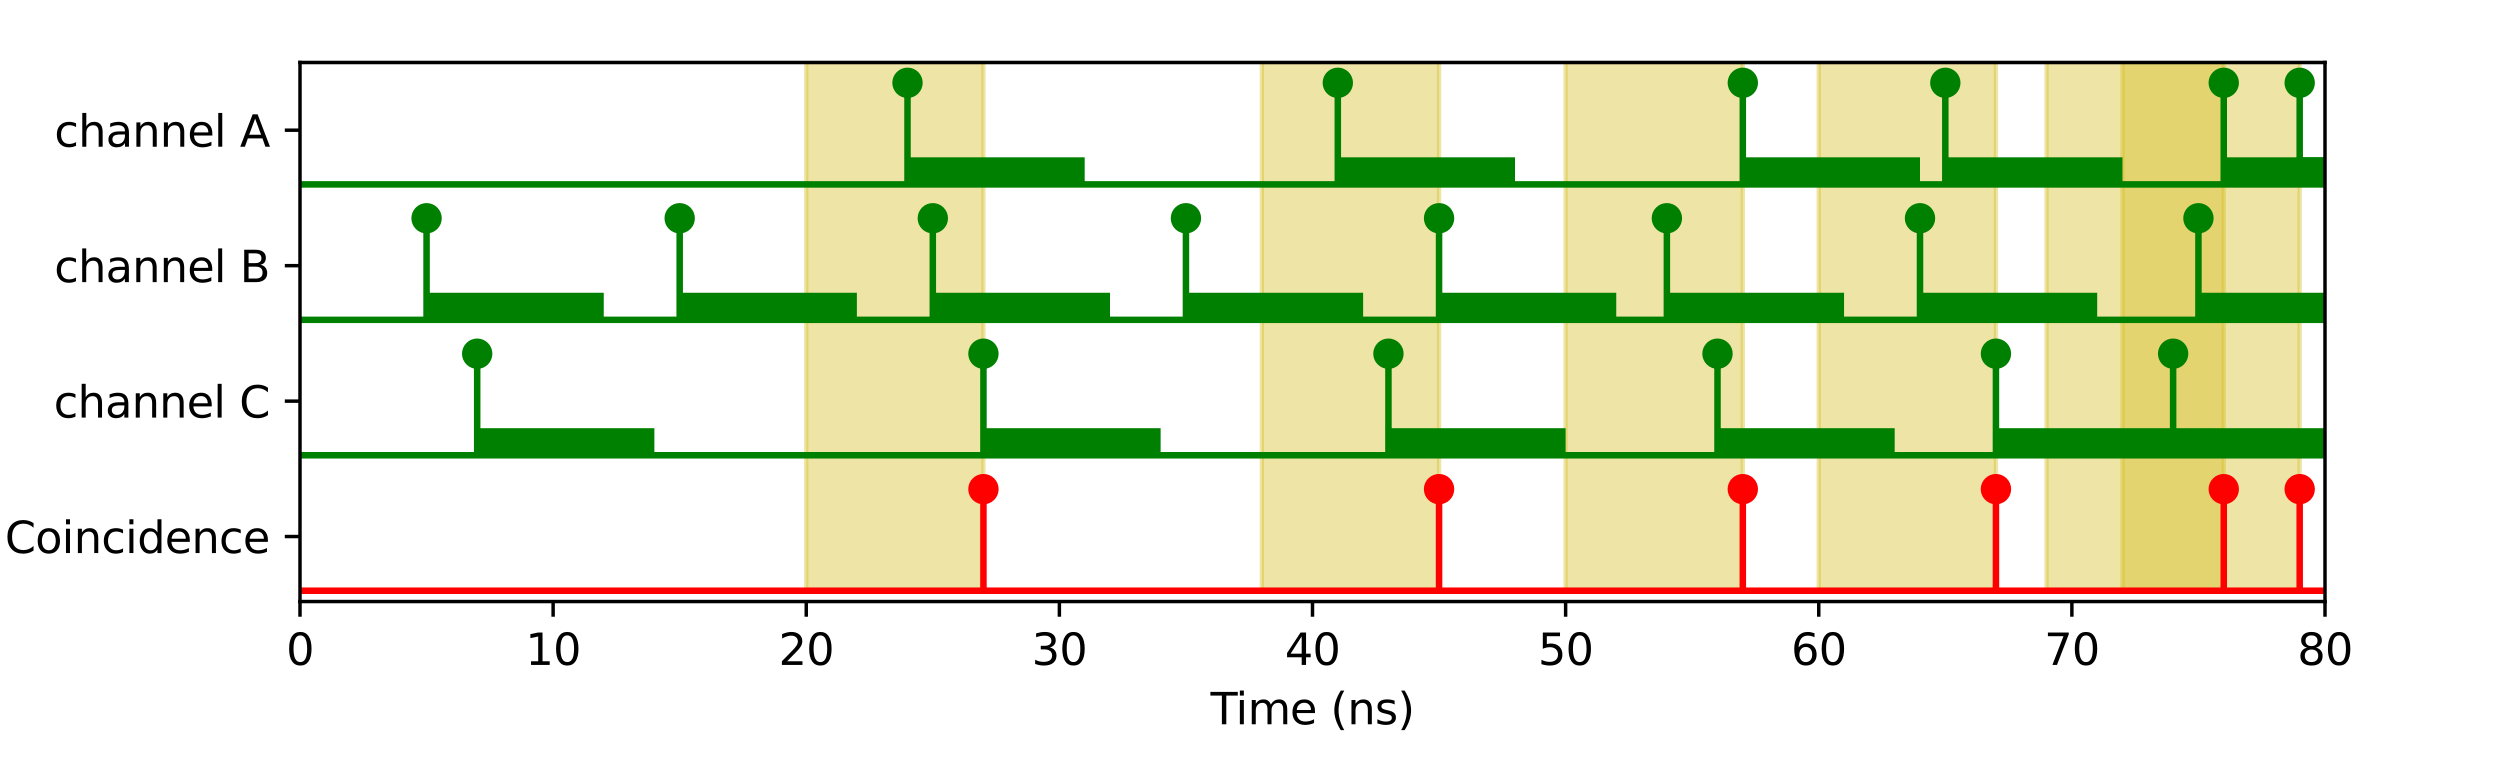 <?xml version="1.0" encoding="utf-8" standalone="no"?>
<!DOCTYPE svg PUBLIC "-//W3C//DTD SVG 1.1//EN"
  "http://www.w3.org/Graphics/SVG/1.1/DTD/svg11.dtd">
<svg xmlns:xlink="http://www.w3.org/1999/xlink" width="576pt" height="180pt" viewBox="0 0 576 180" xmlns="http://www.w3.org/2000/svg" version="1.1">
 <defs>
  <style type="text/css">*{stroke-linejoin: round; stroke-linecap: butt}</style>
 </defs>
 <g id="figure_1">
  <g id="patch_1">
   <path d="M 0 180 
L 576 180 
L 576 0 
L 0 0 
L 0 180 
z
" style="fill: none"/>
  </g>
  <g id="axes_1">
   <g id="patch_2">
    <path d="M 69.12 138.6 
L 535.68 138.6 
L 535.68 14.4 
L 69.12 14.4 
L 69.12 138.6 
z
" style="fill: none"/>
   </g>
   <g id="PatchCollection_1">
    <path d="M 185.76 136.104 
L 226.584 136.104 
L 226.584 11.279 
L 185.76 11.279 
z
" clip-path="url(#pd6a62fe541)" style="fill: #d4bd1f; fill-opacity: 0.4; stroke: #d4bd1f; stroke-opacity: 0.4"/>
    <path d="M 290.736 136.104 
L 331.56 136.104 
L 331.56 11.279 
L 290.736 11.279 
z
" clip-path="url(#pd6a62fe541)" style="fill: #d4bd1f; fill-opacity: 0.4; stroke: #d4bd1f; stroke-opacity: 0.4"/>
    <path d="M 360.72 136.104 
L 401.544 136.104 
L 401.544 11.279 
L 360.72 11.279 
z
" clip-path="url(#pd6a62fe541)" style="fill: #d4bd1f; fill-opacity: 0.4; stroke: #d4bd1f; stroke-opacity: 0.4"/>
    <path d="M 419.04 136.104 
L 459.864 136.104 
L 459.864 11.279 
L 419.04 11.279 
z
" clip-path="url(#pd6a62fe541)" style="fill: #d4bd1f; fill-opacity: 0.4; stroke: #d4bd1f; stroke-opacity: 0.4"/>
    <path d="M 471.528 136.104 
L 512.352 136.104 
L 512.352 11.279 
L 471.528 11.279 
z
" clip-path="url(#pd6a62fe541)" style="fill: #d4bd1f; fill-opacity: 0.4; stroke: #d4bd1f; stroke-opacity: 0.4"/>
    <path d="M 489.024 136.104 
L 529.848 136.104 
L 529.848 11.279 
L 489.024 11.279 
z
" clip-path="url(#pd6a62fe541)" style="fill: #d4bd1f; fill-opacity: 0.4; stroke: #d4bd1f; stroke-opacity: 0.4"/>
   </g>
   <g id="PatchCollection_2">
    <path d="M 209.088 42.485 
L 249.912 42.485 
L 249.912 36.244 
L 209.088 36.244 
z
" clip-path="url(#pd6a62fe541)" style="fill: #008000"/>
    <path d="M 308.232 42.485 
L 349.056 42.485 
L 349.056 36.244 
L 308.232 36.244 
z
" clip-path="url(#pd6a62fe541)" style="fill: #008000"/>
    <path d="M 401.544 42.485 
L 442.368 42.485 
L 442.368 36.244 
L 401.544 36.244 
z
" clip-path="url(#pd6a62fe541)" style="fill: #008000"/>
    <path d="M 448.2 42.485 
L 489.024 42.485 
L 489.024 36.244 
L 448.2 36.244 
z
" clip-path="url(#pd6a62fe541)" style="fill: #008000"/>
    <path d="M 512.352 42.485 
L 553.176 42.485 
L 553.176 36.244 
L 512.352 36.244 
z
" clip-path="url(#pd6a62fe541)" style="fill: #008000"/>
    <path d="M 529.848 42.485 
L 570.672 42.485 
L 570.672 36.244 
L 529.848 36.244 
z
" clip-path="url(#pd6a62fe541)" style="fill: #008000"/>
    <path d="M 98.28 73.691 
L 139.104 73.691 
L 139.104 67.45 
L 98.28 67.45 
z
" clip-path="url(#pd6a62fe541)" style="fill: #008000"/>
    <path d="M 156.6 73.691 
L 197.424 73.691 
L 197.424 67.45 
L 156.6 67.45 
z
" clip-path="url(#pd6a62fe541)" style="fill: #008000"/>
    <path d="M 214.92 73.691 
L 255.744 73.691 
L 255.744 67.45 
L 214.92 67.45 
z
" clip-path="url(#pd6a62fe541)" style="fill: #008000"/>
    <path d="M 273.24 73.691 
L 314.064 73.691 
L 314.064 67.45 
L 273.24 67.45 
z
" clip-path="url(#pd6a62fe541)" style="fill: #008000"/>
    <path d="M 331.56 73.691 
L 372.384 73.691 
L 372.384 67.45 
L 331.56 67.45 
z
" clip-path="url(#pd6a62fe541)" style="fill: #008000"/>
    <path d="M 384.048 73.691 
L 424.872 73.691 
L 424.872 67.45 
L 384.048 67.45 
z
" clip-path="url(#pd6a62fe541)" style="fill: #008000"/>
    <path d="M 442.368 73.691 
L 483.192 73.691 
L 483.192 67.45 
L 442.368 67.45 
z
" clip-path="url(#pd6a62fe541)" style="fill: #008000"/>
    <path d="M 506.52 73.691 
L 547.344 73.691 
L 547.344 67.45 
L 506.52 67.45 
z
" clip-path="url(#pd6a62fe541)" style="fill: #008000"/>
    <path d="M 109.944 104.897 
L 150.768 104.897 
L 150.768 98.656 
L 109.944 98.656 
z
" clip-path="url(#pd6a62fe541)" style="fill: #008000"/>
    <path d="M 226.584 104.897 
L 267.408 104.897 
L 267.408 98.656 
L 226.584 98.656 
z
" clip-path="url(#pd6a62fe541)" style="fill: #008000"/>
    <path d="M 319.896 104.897 
L 360.72 104.897 
L 360.72 98.656 
L 319.896 98.656 
z
" clip-path="url(#pd6a62fe541)" style="fill: #008000"/>
    <path d="M 395.712 104.897 
L 436.536 104.897 
L 436.536 98.656 
L 395.712 98.656 
z
" clip-path="url(#pd6a62fe541)" style="fill: #008000"/>
    <path d="M 459.864 104.897 
L 500.688 104.897 
L 500.688 98.656 
L 459.864 98.656 
z
" clip-path="url(#pd6a62fe541)" style="fill: #008000"/>
    <path d="M 500.688 104.897 
L 541.512 104.897 
L 541.512 98.656 
L 500.688 98.656 
z
" clip-path="url(#pd6a62fe541)" style="fill: #008000"/>
   </g>
   <g id="matplotlib.axis_1">
    <g id="xtick_1">
     <g id="line2d_1">
      <defs>
       <path id="mdb9e19a436" d="M 0 0 
L 0 3.5 
" style="stroke: #000000; stroke-width: 0.8"/>
      </defs>
      <g>
       <use xlink:href="#mdb9e19a436" x="69.12" y="138.6" style="stroke: #000000; stroke-width: 0.8"/>
      </g>
     </g>
     <g id="text_1">
      <!-- 0 -->
      <g transform="translate(65.939 153.198) scale(0.1 -0.1)">
       <defs>
        <path id="DejaVuSans-30" d="M 2034 4250 
Q 1547 4250 1301 3770 
Q 1056 3291 1056 2328 
Q 1056 1369 1301 889 
Q 1547 409 2034 409 
Q 2525 409 2770 889 
Q 3016 1369 3016 2328 
Q 3016 3291 2770 3770 
Q 2525 4250 2034 4250 
z
M 2034 4750 
Q 2819 4750 3233 4129 
Q 3647 3509 3647 2328 
Q 3647 1150 3233 529 
Q 2819 -91 2034 -91 
Q 1250 -91 836 529 
Q 422 1150 422 2328 
Q 422 3509 836 4129 
Q 1250 4750 2034 4750 
z
" transform="scale(0.016)"/>
       </defs>
       <use xlink:href="#DejaVuSans-30"/>
      </g>
     </g>
    </g>
    <g id="xtick_2">
     <g id="line2d_2">
      <g>
       <use xlink:href="#mdb9e19a436" x="127.44" y="138.6" style="stroke: #000000; stroke-width: 0.8"/>
      </g>
     </g>
     <g id="text_2">
      <!-- 10 -->
      <g transform="translate(121.078 153.198) scale(0.1 -0.1)">
       <defs>
        <path id="DejaVuSans-31" d="M 794 531 
L 1825 531 
L 1825 4091 
L 703 3866 
L 703 4441 
L 1819 4666 
L 2450 4666 
L 2450 531 
L 3481 531 
L 3481 0 
L 794 0 
L 794 531 
z
" transform="scale(0.016)"/>
       </defs>
       <use xlink:href="#DejaVuSans-31"/>
       <use xlink:href="#DejaVuSans-30" x="63.623"/>
      </g>
     </g>
    </g>
    <g id="xtick_3">
     <g id="line2d_3">
      <g>
       <use xlink:href="#mdb9e19a436" x="185.76" y="138.6" style="stroke: #000000; stroke-width: 0.8"/>
      </g>
     </g>
     <g id="text_3">
      <!-- 20 -->
      <g transform="translate(179.398 153.198) scale(0.1 -0.1)">
       <defs>
        <path id="DejaVuSans-32" d="M 1228 531 
L 3431 531 
L 3431 0 
L 469 0 
L 469 531 
Q 828 903 1448 1529 
Q 2069 2156 2228 2338 
Q 2531 2678 2651 2914 
Q 2772 3150 2772 3378 
Q 2772 3750 2511 3984 
Q 2250 4219 1831 4219 
Q 1534 4219 1204 4116 
Q 875 4013 500 3803 
L 500 4441 
Q 881 4594 1212 4672 
Q 1544 4750 1819 4750 
Q 2544 4750 2975 4387 
Q 3406 4025 3406 3419 
Q 3406 3131 3298 2873 
Q 3191 2616 2906 2266 
Q 2828 2175 2409 1742 
Q 1991 1309 1228 531 
z
" transform="scale(0.016)"/>
       </defs>
       <use xlink:href="#DejaVuSans-32"/>
       <use xlink:href="#DejaVuSans-30" x="63.623"/>
      </g>
     </g>
    </g>
    <g id="xtick_4">
     <g id="line2d_4">
      <g>
       <use xlink:href="#mdb9e19a436" x="244.08" y="138.6" style="stroke: #000000; stroke-width: 0.8"/>
      </g>
     </g>
     <g id="text_4">
      <!-- 30 -->
      <g transform="translate(237.718 153.198) scale(0.1 -0.1)">
       <defs>
        <path id="DejaVuSans-33" d="M 2597 2516 
Q 3050 2419 3304 2112 
Q 3559 1806 3559 1356 
Q 3559 666 3084 287 
Q 2609 -91 1734 -91 
Q 1441 -91 1130 -33 
Q 819 25 488 141 
L 488 750 
Q 750 597 1062 519 
Q 1375 441 1716 441 
Q 2309 441 2620 675 
Q 2931 909 2931 1356 
Q 2931 1769 2642 2001 
Q 2353 2234 1838 2234 
L 1294 2234 
L 1294 2753 
L 1863 2753 
Q 2328 2753 2575 2939 
Q 2822 3125 2822 3475 
Q 2822 3834 2567 4026 
Q 2313 4219 1838 4219 
Q 1578 4219 1281 4162 
Q 984 4106 628 3988 
L 628 4550 
Q 988 4650 1302 4700 
Q 1616 4750 1894 4750 
Q 2613 4750 3031 4423 
Q 3450 4097 3450 3541 
Q 3450 3153 3228 2886 
Q 3006 2619 2597 2516 
z
" transform="scale(0.016)"/>
       </defs>
       <use xlink:href="#DejaVuSans-33"/>
       <use xlink:href="#DejaVuSans-30" x="63.623"/>
      </g>
     </g>
    </g>
    <g id="xtick_5">
     <g id="line2d_5">
      <g>
       <use xlink:href="#mdb9e19a436" x="302.4" y="138.6" style="stroke: #000000; stroke-width: 0.8"/>
      </g>
     </g>
     <g id="text_5">
      <!-- 40 -->
      <g transform="translate(296.038 153.198) scale(0.1 -0.1)">
       <defs>
        <path id="DejaVuSans-34" d="M 2419 4116 
L 825 1625 
L 2419 1625 
L 2419 4116 
z
M 2253 4666 
L 3047 4666 
L 3047 1625 
L 3713 1625 
L 3713 1100 
L 3047 1100 
L 3047 0 
L 2419 0 
L 2419 1100 
L 313 1100 
L 313 1709 
L 2253 4666 
z
" transform="scale(0.016)"/>
       </defs>
       <use xlink:href="#DejaVuSans-34"/>
       <use xlink:href="#DejaVuSans-30" x="63.623"/>
      </g>
     </g>
    </g>
    <g id="xtick_6">
     <g id="line2d_6">
      <g>
       <use xlink:href="#mdb9e19a436" x="360.72" y="138.6" style="stroke: #000000; stroke-width: 0.8"/>
      </g>
     </g>
     <g id="text_6">
      <!-- 50 -->
      <g transform="translate(354.358 153.198) scale(0.1 -0.1)">
       <defs>
        <path id="DejaVuSans-35" d="M 691 4666 
L 3169 4666 
L 3169 4134 
L 1269 4134 
L 1269 2991 
Q 1406 3038 1543 3061 
Q 1681 3084 1819 3084 
Q 2600 3084 3056 2656 
Q 3513 2228 3513 1497 
Q 3513 744 3044 326 
Q 2575 -91 1722 -91 
Q 1428 -91 1123 -41 
Q 819 9 494 109 
L 494 744 
Q 775 591 1075 516 
Q 1375 441 1709 441 
Q 2250 441 2565 725 
Q 2881 1009 2881 1497 
Q 2881 1984 2565 2268 
Q 2250 2553 1709 2553 
Q 1456 2553 1204 2497 
Q 953 2441 691 2322 
L 691 4666 
z
" transform="scale(0.016)"/>
       </defs>
       <use xlink:href="#DejaVuSans-35"/>
       <use xlink:href="#DejaVuSans-30" x="63.623"/>
      </g>
     </g>
    </g>
    <g id="xtick_7">
     <g id="line2d_7">
      <g>
       <use xlink:href="#mdb9e19a436" x="419.04" y="138.6" style="stroke: #000000; stroke-width: 0.8"/>
      </g>
     </g>
     <g id="text_7">
      <!-- 60 -->
      <g transform="translate(412.678 153.198) scale(0.1 -0.1)">
       <defs>
        <path id="DejaVuSans-36" d="M 2113 2584 
Q 1688 2584 1439 2293 
Q 1191 2003 1191 1497 
Q 1191 994 1439 701 
Q 1688 409 2113 409 
Q 2538 409 2786 701 
Q 3034 994 3034 1497 
Q 3034 2003 2786 2293 
Q 2538 2584 2113 2584 
z
M 3366 4563 
L 3366 3988 
Q 3128 4100 2886 4159 
Q 2644 4219 2406 4219 
Q 1781 4219 1451 3797 
Q 1122 3375 1075 2522 
Q 1259 2794 1537 2939 
Q 1816 3084 2150 3084 
Q 2853 3084 3261 2657 
Q 3669 2231 3669 1497 
Q 3669 778 3244 343 
Q 2819 -91 2113 -91 
Q 1303 -91 875 529 
Q 447 1150 447 2328 
Q 447 3434 972 4092 
Q 1497 4750 2381 4750 
Q 2619 4750 2861 4703 
Q 3103 4656 3366 4563 
z
" transform="scale(0.016)"/>
       </defs>
       <use xlink:href="#DejaVuSans-36"/>
       <use xlink:href="#DejaVuSans-30" x="63.623"/>
      </g>
     </g>
    </g>
    <g id="xtick_8">
     <g id="line2d_8">
      <g>
       <use xlink:href="#mdb9e19a436" x="477.36" y="138.6" style="stroke: #000000; stroke-width: 0.8"/>
      </g>
     </g>
     <g id="text_8">
      <!-- 70 -->
      <g transform="translate(470.998 153.198) scale(0.1 -0.1)">
       <defs>
        <path id="DejaVuSans-37" d="M 525 4666 
L 3525 4666 
L 3525 4397 
L 1831 0 
L 1172 0 
L 2766 4134 
L 525 4134 
L 525 4666 
z
" transform="scale(0.016)"/>
       </defs>
       <use xlink:href="#DejaVuSans-37"/>
       <use xlink:href="#DejaVuSans-30" x="63.623"/>
      </g>
     </g>
    </g>
    <g id="xtick_9">
     <g id="line2d_9">
      <g>
       <use xlink:href="#mdb9e19a436" x="535.68" y="138.6" style="stroke: #000000; stroke-width: 0.8"/>
      </g>
     </g>
     <g id="text_9">
      <!-- 80 -->
      <g transform="translate(529.317 153.198) scale(0.1 -0.1)">
       <defs>
        <path id="DejaVuSans-38" d="M 2034 2216 
Q 1584 2216 1326 1975 
Q 1069 1734 1069 1313 
Q 1069 891 1326 650 
Q 1584 409 2034 409 
Q 2484 409 2743 651 
Q 3003 894 3003 1313 
Q 3003 1734 2745 1975 
Q 2488 2216 2034 2216 
z
M 1403 2484 
Q 997 2584 770 2862 
Q 544 3141 544 3541 
Q 544 4100 942 4425 
Q 1341 4750 2034 4750 
Q 2731 4750 3128 4425 
Q 3525 4100 3525 3541 
Q 3525 3141 3298 2862 
Q 3072 2584 2669 2484 
Q 3125 2378 3379 2068 
Q 3634 1759 3634 1313 
Q 3634 634 3220 271 
Q 2806 -91 2034 -91 
Q 1263 -91 848 271 
Q 434 634 434 1313 
Q 434 1759 690 2068 
Q 947 2378 1403 2484 
z
M 1172 3481 
Q 1172 3119 1398 2916 
Q 1625 2713 2034 2713 
Q 2441 2713 2670 2916 
Q 2900 3119 2900 3481 
Q 2900 3844 2670 4047 
Q 2441 4250 2034 4250 
Q 1625 4250 1398 4047 
Q 1172 3844 1172 3481 
z
" transform="scale(0.016)"/>
       </defs>
       <use xlink:href="#DejaVuSans-38"/>
       <use xlink:href="#DejaVuSans-30" x="63.623"/>
      </g>
     </g>
    </g>
    <g id="text_10">
     <!-- Time (ns) -->
     <g transform="translate(278.902 166.877) scale(0.1 -0.1)">
      <defs>
       <path id="DejaVuSans-54" d="M -19 4666 
L 3928 4666 
L 3928 4134 
L 2272 4134 
L 2272 0 
L 1638 0 
L 1638 4134 
L -19 4134 
L -19 4666 
z
" transform="scale(0.016)"/>
       <path id="DejaVuSans-69" d="M 603 3500 
L 1178 3500 
L 1178 0 
L 603 0 
L 603 3500 
z
M 603 4863 
L 1178 4863 
L 1178 4134 
L 603 4134 
L 603 4863 
z
" transform="scale(0.016)"/>
       <path id="DejaVuSans-6d" d="M 3328 2828 
Q 3544 3216 3844 3400 
Q 4144 3584 4550 3584 
Q 5097 3584 5394 3201 
Q 5691 2819 5691 2113 
L 5691 0 
L 5113 0 
L 5113 2094 
Q 5113 2597 4934 2840 
Q 4756 3084 4391 3084 
Q 3944 3084 3684 2787 
Q 3425 2491 3425 1978 
L 3425 0 
L 2847 0 
L 2847 2094 
Q 2847 2600 2669 2842 
Q 2491 3084 2119 3084 
Q 1678 3084 1418 2786 
Q 1159 2488 1159 1978 
L 1159 0 
L 581 0 
L 581 3500 
L 1159 3500 
L 1159 2956 
Q 1356 3278 1631 3431 
Q 1906 3584 2284 3584 
Q 2666 3584 2933 3390 
Q 3200 3197 3328 2828 
z
" transform="scale(0.016)"/>
       <path id="DejaVuSans-65" d="M 3597 1894 
L 3597 1613 
L 953 1613 
Q 991 1019 1311 708 
Q 1631 397 2203 397 
Q 2534 397 2845 478 
Q 3156 559 3463 722 
L 3463 178 
Q 3153 47 2828 -22 
Q 2503 -91 2169 -91 
Q 1331 -91 842 396 
Q 353 884 353 1716 
Q 353 2575 817 3079 
Q 1281 3584 2069 3584 
Q 2775 3584 3186 3129 
Q 3597 2675 3597 1894 
z
M 3022 2063 
Q 3016 2534 2758 2815 
Q 2500 3097 2075 3097 
Q 1594 3097 1305 2825 
Q 1016 2553 972 2059 
L 3022 2063 
z
" transform="scale(0.016)"/>
       <path id="DejaVuSans-20" transform="scale(0.016)"/>
       <path id="DejaVuSans-28" d="M 1984 4856 
Q 1566 4138 1362 3434 
Q 1159 2731 1159 2009 
Q 1159 1288 1364 580 
Q 1569 -128 1984 -844 
L 1484 -844 
Q 1016 -109 783 600 
Q 550 1309 550 2009 
Q 550 2706 781 3412 
Q 1013 4119 1484 4856 
L 1984 4856 
z
" transform="scale(0.016)"/>
       <path id="DejaVuSans-6e" d="M 3513 2113 
L 3513 0 
L 2938 0 
L 2938 2094 
Q 2938 2591 2744 2837 
Q 2550 3084 2163 3084 
Q 1697 3084 1428 2787 
Q 1159 2491 1159 1978 
L 1159 0 
L 581 0 
L 581 3500 
L 1159 3500 
L 1159 2956 
Q 1366 3272 1645 3428 
Q 1925 3584 2291 3584 
Q 2894 3584 3203 3211 
Q 3513 2838 3513 2113 
z
" transform="scale(0.016)"/>
       <path id="DejaVuSans-73" d="M 2834 3397 
L 2834 2853 
Q 2591 2978 2328 3040 
Q 2066 3103 1784 3103 
Q 1356 3103 1142 2972 
Q 928 2841 928 2578 
Q 928 2378 1081 2264 
Q 1234 2150 1697 2047 
L 1894 2003 
Q 2506 1872 2764 1633 
Q 3022 1394 3022 966 
Q 3022 478 2636 193 
Q 2250 -91 1575 -91 
Q 1294 -91 989 -36 
Q 684 19 347 128 
L 347 722 
Q 666 556 975 473 
Q 1284 391 1588 391 
Q 1994 391 2212 530 
Q 2431 669 2431 922 
Q 2431 1156 2273 1281 
Q 2116 1406 1581 1522 
L 1381 1569 
Q 847 1681 609 1914 
Q 372 2147 372 2553 
Q 372 3047 722 3315 
Q 1072 3584 1716 3584 
Q 2034 3584 2315 3537 
Q 2597 3491 2834 3397 
z
" transform="scale(0.016)"/>
       <path id="DejaVuSans-29" d="M 513 4856 
L 1013 4856 
Q 1481 4119 1714 3412 
Q 1947 2706 1947 2009 
Q 1947 1309 1714 600 
Q 1481 -109 1013 -844 
L 513 -844 
Q 928 -128 1133 580 
Q 1338 1288 1338 2009 
Q 1338 2731 1133 3434 
Q 928 4138 513 4856 
z
" transform="scale(0.016)"/>
      </defs>
      <use xlink:href="#DejaVuSans-54"/>
      <use xlink:href="#DejaVuSans-69" x="57.959"/>
      <use xlink:href="#DejaVuSans-6d" x="85.742"/>
      <use xlink:href="#DejaVuSans-65" x="183.154"/>
      <use xlink:href="#DejaVuSans-20" x="244.678"/>
      <use xlink:href="#DejaVuSans-28" x="276.465"/>
      <use xlink:href="#DejaVuSans-6e" x="315.479"/>
      <use xlink:href="#DejaVuSans-73" x="378.857"/>
      <use xlink:href="#DejaVuSans-29" x="430.957"/>
     </g>
    </g>
   </g>
   <g id="matplotlib.axis_2">
    <g id="ytick_1">
     <g id="line2d_10">
      <defs>
       <path id="m5d387d1e2f" d="M 0 0 
L -3.5 0 
" style="stroke: #000000; stroke-width: 0.8"/>
      </defs>
      <g>
       <use xlink:href="#m5d387d1e2f" x="69.12" y="30.003" style="stroke: #000000; stroke-width: 0.8"/>
      </g>
     </g>
     <g id="text_11">
      <!-- channel A -->
      <g transform="translate(12.531 33.802) scale(0.1 -0.1)">
       <defs>
        <path id="DejaVuSans-63" d="M 3122 3366 
L 3122 2828 
Q 2878 2963 2633 3030 
Q 2388 3097 2138 3097 
Q 1578 3097 1268 2742 
Q 959 2388 959 1747 
Q 959 1106 1268 751 
Q 1578 397 2138 397 
Q 2388 397 2633 464 
Q 2878 531 3122 666 
L 3122 134 
Q 2881 22 2623 -34 
Q 2366 -91 2075 -91 
Q 1284 -91 818 406 
Q 353 903 353 1747 
Q 353 2603 823 3093 
Q 1294 3584 2113 3584 
Q 2378 3584 2631 3529 
Q 2884 3475 3122 3366 
z
" transform="scale(0.016)"/>
        <path id="DejaVuSans-68" d="M 3513 2113 
L 3513 0 
L 2938 0 
L 2938 2094 
Q 2938 2591 2744 2837 
Q 2550 3084 2163 3084 
Q 1697 3084 1428 2787 
Q 1159 2491 1159 1978 
L 1159 0 
L 581 0 
L 581 4863 
L 1159 4863 
L 1159 2956 
Q 1366 3272 1645 3428 
Q 1925 3584 2291 3584 
Q 2894 3584 3203 3211 
Q 3513 2838 3513 2113 
z
" transform="scale(0.016)"/>
        <path id="DejaVuSans-61" d="M 2194 1759 
Q 1497 1759 1228 1600 
Q 959 1441 959 1056 
Q 959 750 1161 570 
Q 1363 391 1709 391 
Q 2188 391 2477 730 
Q 2766 1069 2766 1631 
L 2766 1759 
L 2194 1759 
z
M 3341 1997 
L 3341 0 
L 2766 0 
L 2766 531 
Q 2569 213 2275 61 
Q 1981 -91 1556 -91 
Q 1019 -91 701 211 
Q 384 513 384 1019 
Q 384 1609 779 1909 
Q 1175 2209 1959 2209 
L 2766 2209 
L 2766 2266 
Q 2766 2663 2505 2880 
Q 2244 3097 1772 3097 
Q 1472 3097 1187 3025 
Q 903 2953 641 2809 
L 641 3341 
Q 956 3463 1253 3523 
Q 1550 3584 1831 3584 
Q 2591 3584 2966 3190 
Q 3341 2797 3341 1997 
z
" transform="scale(0.016)"/>
        <path id="DejaVuSans-6c" d="M 603 4863 
L 1178 4863 
L 1178 0 
L 603 0 
L 603 4863 
z
" transform="scale(0.016)"/>
        <path id="DejaVuSans-41" d="M 2188 4044 
L 1331 1722 
L 3047 1722 
L 2188 4044 
z
M 1831 4666 
L 2547 4666 
L 4325 0 
L 3669 0 
L 3244 1197 
L 1141 1197 
L 716 0 
L 50 0 
L 1831 4666 
z
" transform="scale(0.016)"/>
       </defs>
       <use xlink:href="#DejaVuSans-63"/>
       <use xlink:href="#DejaVuSans-68" x="54.98"/>
       <use xlink:href="#DejaVuSans-61" x="118.359"/>
       <use xlink:href="#DejaVuSans-6e" x="179.639"/>
       <use xlink:href="#DejaVuSans-6e" x="243.018"/>
       <use xlink:href="#DejaVuSans-65" x="306.396"/>
       <use xlink:href="#DejaVuSans-6c" x="367.92"/>
       <use xlink:href="#DejaVuSans-20" x="395.703"/>
       <use xlink:href="#DejaVuSans-41" x="427.49"/>
      </g>
     </g>
    </g>
    <g id="ytick_2">
     <g id="line2d_11">
      <g>
       <use xlink:href="#m5d387d1e2f" x="69.12" y="61.209" style="stroke: #000000; stroke-width: 0.8"/>
      </g>
     </g>
     <g id="text_12">
      <!-- channel B -->
      <g transform="translate(12.511 65.008) scale(0.1 -0.1)">
       <defs>
        <path id="DejaVuSans-42" d="M 1259 2228 
L 1259 519 
L 2272 519 
Q 2781 519 3026 730 
Q 3272 941 3272 1375 
Q 3272 1813 3026 2020 
Q 2781 2228 2272 2228 
L 1259 2228 
z
M 1259 4147 
L 1259 2741 
L 2194 2741 
Q 2656 2741 2882 2914 
Q 3109 3088 3109 3444 
Q 3109 3797 2882 3972 
Q 2656 4147 2194 4147 
L 1259 4147 
z
M 628 4666 
L 2241 4666 
Q 2963 4666 3353 4366 
Q 3744 4066 3744 3513 
Q 3744 3084 3544 2831 
Q 3344 2578 2956 2516 
Q 3422 2416 3680 2098 
Q 3938 1781 3938 1306 
Q 3938 681 3513 340 
Q 3088 0 2303 0 
L 628 0 
L 628 4666 
z
" transform="scale(0.016)"/>
       </defs>
       <use xlink:href="#DejaVuSans-63"/>
       <use xlink:href="#DejaVuSans-68" x="54.98"/>
       <use xlink:href="#DejaVuSans-61" x="118.359"/>
       <use xlink:href="#DejaVuSans-6e" x="179.639"/>
       <use xlink:href="#DejaVuSans-6e" x="243.018"/>
       <use xlink:href="#DejaVuSans-65" x="306.396"/>
       <use xlink:href="#DejaVuSans-6c" x="367.92"/>
       <use xlink:href="#DejaVuSans-20" x="395.703"/>
       <use xlink:href="#DejaVuSans-42" x="427.49"/>
      </g>
     </g>
    </g>
    <g id="ytick_3">
     <g id="line2d_12">
      <g>
       <use xlink:href="#m5d387d1e2f" x="69.12" y="92.415" style="stroke: #000000; stroke-width: 0.8"/>
      </g>
     </g>
     <g id="text_13">
      <!-- channel C -->
      <g transform="translate(12.389 96.214) scale(0.1 -0.1)">
       <defs>
        <path id="DejaVuSans-43" d="M 4122 4306 
L 4122 3641 
Q 3803 3938 3442 4084 
Q 3081 4231 2675 4231 
Q 1875 4231 1450 3742 
Q 1025 3253 1025 2328 
Q 1025 1406 1450 917 
Q 1875 428 2675 428 
Q 3081 428 3442 575 
Q 3803 722 4122 1019 
L 4122 359 
Q 3791 134 3420 21 
Q 3050 -91 2638 -91 
Q 1578 -91 968 557 
Q 359 1206 359 2328 
Q 359 3453 968 4101 
Q 1578 4750 2638 4750 
Q 3056 4750 3426 4639 
Q 3797 4528 4122 4306 
z
" transform="scale(0.016)"/>
       </defs>
       <use xlink:href="#DejaVuSans-63"/>
       <use xlink:href="#DejaVuSans-68" x="54.98"/>
       <use xlink:href="#DejaVuSans-61" x="118.359"/>
       <use xlink:href="#DejaVuSans-6e" x="179.639"/>
       <use xlink:href="#DejaVuSans-6e" x="243.018"/>
       <use xlink:href="#DejaVuSans-65" x="306.396"/>
       <use xlink:href="#DejaVuSans-6c" x="367.92"/>
       <use xlink:href="#DejaVuSans-20" x="395.703"/>
       <use xlink:href="#DejaVuSans-43" x="427.49"/>
      </g>
     </g>
    </g>
    <g id="ytick_4">
     <g id="line2d_13">
      <g>
       <use xlink:href="#m5d387d1e2f" x="69.12" y="123.621" style="stroke: #000000; stroke-width: 0.8"/>
      </g>
     </g>
     <g id="text_14">
      <!-- Coincidence -->
      <g transform="translate(1.136 127.42) scale(0.1 -0.1)">
       <defs>
        <path id="DejaVuSans-6f" d="M 1959 3097 
Q 1497 3097 1228 2736 
Q 959 2375 959 1747 
Q 959 1119 1226 758 
Q 1494 397 1959 397 
Q 2419 397 2687 759 
Q 2956 1122 2956 1747 
Q 2956 2369 2687 2733 
Q 2419 3097 1959 3097 
z
M 1959 3584 
Q 2709 3584 3137 3096 
Q 3566 2609 3566 1747 
Q 3566 888 3137 398 
Q 2709 -91 1959 -91 
Q 1206 -91 779 398 
Q 353 888 353 1747 
Q 353 2609 779 3096 
Q 1206 3584 1959 3584 
z
" transform="scale(0.016)"/>
        <path id="DejaVuSans-64" d="M 2906 2969 
L 2906 4863 
L 3481 4863 
L 3481 0 
L 2906 0 
L 2906 525 
Q 2725 213 2448 61 
Q 2172 -91 1784 -91 
Q 1150 -91 751 415 
Q 353 922 353 1747 
Q 353 2572 751 3078 
Q 1150 3584 1784 3584 
Q 2172 3584 2448 3432 
Q 2725 3281 2906 2969 
z
M 947 1747 
Q 947 1113 1208 752 
Q 1469 391 1925 391 
Q 2381 391 2643 752 
Q 2906 1113 2906 1747 
Q 2906 2381 2643 2742 
Q 2381 3103 1925 3103 
Q 1469 3103 1208 2742 
Q 947 2381 947 1747 
z
" transform="scale(0.016)"/>
       </defs>
       <use xlink:href="#DejaVuSans-43"/>
       <use xlink:href="#DejaVuSans-6f" x="69.824"/>
       <use xlink:href="#DejaVuSans-69" x="131.006"/>
       <use xlink:href="#DejaVuSans-6e" x="158.789"/>
       <use xlink:href="#DejaVuSans-63" x="222.168"/>
       <use xlink:href="#DejaVuSans-69" x="277.148"/>
       <use xlink:href="#DejaVuSans-64" x="304.932"/>
       <use xlink:href="#DejaVuSans-65" x="368.408"/>
       <use xlink:href="#DejaVuSans-6e" x="429.932"/>
       <use xlink:href="#DejaVuSans-63" x="493.311"/>
       <use xlink:href="#DejaVuSans-65" x="548.291"/>
      </g>
     </g>
    </g>
   </g>
   <g id="LineCollection_1">
    <path d="M 209.088 42.485 
L 209.088 19.081 
" clip-path="url(#pd6a62fe541)" style="fill: none; stroke: #008000; stroke-width: 1.5"/>
    <path d="M 308.232 42.485 
L 308.232 19.081 
" clip-path="url(#pd6a62fe541)" style="fill: none; stroke: #008000; stroke-width: 1.5"/>
    <path d="M 401.544 42.485 
L 401.544 19.081 
" clip-path="url(#pd6a62fe541)" style="fill: none; stroke: #008000; stroke-width: 1.5"/>
    <path d="M 448.2 42.485 
L 448.2 19.081 
" clip-path="url(#pd6a62fe541)" style="fill: none; stroke: #008000; stroke-width: 1.5"/>
    <path d="M 512.352 42.485 
L 512.352 19.081 
" clip-path="url(#pd6a62fe541)" style="fill: none; stroke: #008000; stroke-width: 1.5"/>
    <path d="M 529.848 42.485 
L 529.848 19.081 
" clip-path="url(#pd6a62fe541)" style="fill: none; stroke: #008000; stroke-width: 1.5"/>
   </g>
   <g id="line2d_14">
    <defs>
     <path id="m74587c6f22" d="M 0 3 
C 0.796 3 1.559 2.684 2.121 2.121 
C 2.684 1.559 3 0.796 3 0 
C 3 -0.796 2.684 -1.559 2.121 -2.121 
C 1.559 -2.684 0.796 -3 0 -3 
C -0.796 -3 -1.559 -2.684 -2.121 -2.121 
C -2.684 -1.559 -3 -0.796 -3 0 
C -3 0.796 -2.684 1.559 -2.121 2.121 
C -1.559 2.684 -0.796 3 0 3 
z
" style="stroke: #008000"/>
    </defs>
    <g clip-path="url(#pd6a62fe541)">
     <use xlink:href="#m74587c6f22" x="209.088" y="19.081" style="fill: #008000; stroke: #008000"/>
     <use xlink:href="#m74587c6f22" x="308.232" y="19.081" style="fill: #008000; stroke: #008000"/>
     <use xlink:href="#m74587c6f22" x="401.544" y="19.081" style="fill: #008000; stroke: #008000"/>
     <use xlink:href="#m74587c6f22" x="448.2" y="19.081" style="fill: #008000; stroke: #008000"/>
     <use xlink:href="#m74587c6f22" x="512.352" y="19.081" style="fill: #008000; stroke: #008000"/>
     <use xlink:href="#m74587c6f22" x="529.848" y="19.081" style="fill: #008000; stroke: #008000"/>
    </g>
   </g>
   <g id="line2d_15">
    <path d="M 69.12 42.485 
L 535.68 42.485 
" clip-path="url(#pd6a62fe541)" style="fill: none; stroke: #008000; stroke-width: 1.5; stroke-linecap: square"/>
   </g>
   <g id="LineCollection_2">
    <path d="M 98.28 73.691 
L 98.28 50.287 
" clip-path="url(#pd6a62fe541)" style="fill: none; stroke: #008000; stroke-width: 1.5"/>
    <path d="M 156.6 73.691 
L 156.6 50.287 
" clip-path="url(#pd6a62fe541)" style="fill: none; stroke: #008000; stroke-width: 1.5"/>
    <path d="M 214.92 73.691 
L 214.92 50.287 
" clip-path="url(#pd6a62fe541)" style="fill: none; stroke: #008000; stroke-width: 1.5"/>
    <path d="M 273.24 73.691 
L 273.24 50.287 
" clip-path="url(#pd6a62fe541)" style="fill: none; stroke: #008000; stroke-width: 1.5"/>
    <path d="M 331.56 73.691 
L 331.56 50.287 
" clip-path="url(#pd6a62fe541)" style="fill: none; stroke: #008000; stroke-width: 1.5"/>
    <path d="M 384.048 73.691 
L 384.048 50.287 
" clip-path="url(#pd6a62fe541)" style="fill: none; stroke: #008000; stroke-width: 1.5"/>
    <path d="M 442.368 73.691 
L 442.368 50.287 
" clip-path="url(#pd6a62fe541)" style="fill: none; stroke: #008000; stroke-width: 1.5"/>
    <path d="M 506.52 73.691 
L 506.52 50.287 
" clip-path="url(#pd6a62fe541)" style="fill: none; stroke: #008000; stroke-width: 1.5"/>
   </g>
   <g id="line2d_16">
    <g clip-path="url(#pd6a62fe541)">
     <use xlink:href="#m74587c6f22" x="98.28" y="50.287" style="fill: #008000; stroke: #008000"/>
     <use xlink:href="#m74587c6f22" x="156.6" y="50.287" style="fill: #008000; stroke: #008000"/>
     <use xlink:href="#m74587c6f22" x="214.92" y="50.287" style="fill: #008000; stroke: #008000"/>
     <use xlink:href="#m74587c6f22" x="273.24" y="50.287" style="fill: #008000; stroke: #008000"/>
     <use xlink:href="#m74587c6f22" x="331.56" y="50.287" style="fill: #008000; stroke: #008000"/>
     <use xlink:href="#m74587c6f22" x="384.048" y="50.287" style="fill: #008000; stroke: #008000"/>
     <use xlink:href="#m74587c6f22" x="442.368" y="50.287" style="fill: #008000; stroke: #008000"/>
     <use xlink:href="#m74587c6f22" x="506.52" y="50.287" style="fill: #008000; stroke: #008000"/>
    </g>
   </g>
   <g id="line2d_17">
    <path d="M 69.12 73.691 
L 535.68 73.691 
" clip-path="url(#pd6a62fe541)" style="fill: none; stroke: #008000; stroke-width: 1.5; stroke-linecap: square"/>
   </g>
   <g id="LineCollection_3">
    <path d="M 109.944 104.897 
L 109.944 81.493 
" clip-path="url(#pd6a62fe541)" style="fill: none; stroke: #008000; stroke-width: 1.5"/>
    <path d="M 226.584 104.897 
L 226.584 81.493 
" clip-path="url(#pd6a62fe541)" style="fill: none; stroke: #008000; stroke-width: 1.5"/>
    <path d="M 319.896 104.897 
L 319.896 81.493 
" clip-path="url(#pd6a62fe541)" style="fill: none; stroke: #008000; stroke-width: 1.5"/>
    <path d="M 395.712 104.897 
L 395.712 81.493 
" clip-path="url(#pd6a62fe541)" style="fill: none; stroke: #008000; stroke-width: 1.5"/>
    <path d="M 459.864 104.897 
L 459.864 81.493 
" clip-path="url(#pd6a62fe541)" style="fill: none; stroke: #008000; stroke-width: 1.5"/>
    <path d="M 500.688 104.897 
L 500.688 81.493 
" clip-path="url(#pd6a62fe541)" style="fill: none; stroke: #008000; stroke-width: 1.5"/>
   </g>
   <g id="line2d_18">
    <g clip-path="url(#pd6a62fe541)">
     <use xlink:href="#m74587c6f22" x="109.944" y="81.493" style="fill: #008000; stroke: #008000"/>
     <use xlink:href="#m74587c6f22" x="226.584" y="81.493" style="fill: #008000; stroke: #008000"/>
     <use xlink:href="#m74587c6f22" x="319.896" y="81.493" style="fill: #008000; stroke: #008000"/>
     <use xlink:href="#m74587c6f22" x="395.712" y="81.493" style="fill: #008000; stroke: #008000"/>
     <use xlink:href="#m74587c6f22" x="459.864" y="81.493" style="fill: #008000; stroke: #008000"/>
     <use xlink:href="#m74587c6f22" x="500.688" y="81.493" style="fill: #008000; stroke: #008000"/>
    </g>
   </g>
   <g id="line2d_19">
    <path d="M 69.12 104.897 
L 535.68 104.897 
" clip-path="url(#pd6a62fe541)" style="fill: none; stroke: #008000; stroke-width: 1.5; stroke-linecap: square"/>
   </g>
   <g id="LineCollection_4">
    <path d="M 226.584 136.104 
L 226.584 112.699 
" clip-path="url(#pd6a62fe541)" style="fill: none; stroke: #ff0000; stroke-width: 1.5"/>
    <path d="M 331.56 136.104 
L 331.56 112.699 
" clip-path="url(#pd6a62fe541)" style="fill: none; stroke: #ff0000; stroke-width: 1.5"/>
    <path d="M 401.544 136.104 
L 401.544 112.699 
" clip-path="url(#pd6a62fe541)" style="fill: none; stroke: #ff0000; stroke-width: 1.5"/>
    <path d="M 459.864 136.104 
L 459.864 112.699 
" clip-path="url(#pd6a62fe541)" style="fill: none; stroke: #ff0000; stroke-width: 1.5"/>
    <path d="M 512.352 136.104 
L 512.352 112.699 
" clip-path="url(#pd6a62fe541)" style="fill: none; stroke: #ff0000; stroke-width: 1.5"/>
    <path d="M 529.848 136.104 
L 529.848 112.699 
" clip-path="url(#pd6a62fe541)" style="fill: none; stroke: #ff0000; stroke-width: 1.5"/>
   </g>
   <g id="line2d_20">
    <defs>
     <path id="m7dbf4d5c87" d="M 0 3 
C 0.796 3 1.559 2.684 2.121 2.121 
C 2.684 1.559 3 0.796 3 0 
C 3 -0.796 2.684 -1.559 2.121 -2.121 
C 1.559 -2.684 0.796 -3 0 -3 
C -0.796 -3 -1.559 -2.684 -2.121 -2.121 
C -2.684 -1.559 -3 -0.796 -3 0 
C -3 0.796 -2.684 1.559 -2.121 2.121 
C -1.559 2.684 -0.796 3 0 3 
z
" style="stroke: #ff0000"/>
    </defs>
    <g clip-path="url(#pd6a62fe541)">
     <use xlink:href="#m7dbf4d5c87" x="226.584" y="112.699" style="fill: #ff0000; stroke: #ff0000"/>
     <use xlink:href="#m7dbf4d5c87" x="331.56" y="112.699" style="fill: #ff0000; stroke: #ff0000"/>
     <use xlink:href="#m7dbf4d5c87" x="401.544" y="112.699" style="fill: #ff0000; stroke: #ff0000"/>
     <use xlink:href="#m7dbf4d5c87" x="459.864" y="112.699" style="fill: #ff0000; stroke: #ff0000"/>
     <use xlink:href="#m7dbf4d5c87" x="512.352" y="112.699" style="fill: #ff0000; stroke: #ff0000"/>
     <use xlink:href="#m7dbf4d5c87" x="529.848" y="112.699" style="fill: #ff0000; stroke: #ff0000"/>
    </g>
   </g>
   <g id="line2d_21">
    <path d="M 69.12 136.104 
L 535.68 136.104 
" clip-path="url(#pd6a62fe541)" style="fill: none; stroke: #ff0000; stroke-width: 1.5; stroke-linecap: square"/>
   </g>
   <g id="patch_3">
    <path d="M 69.12 138.6 
L 69.12 14.4 
" style="fill: none; stroke: #000000; stroke-width: 0.8; stroke-linejoin: miter; stroke-linecap: square"/>
   </g>
   <g id="patch_4">
    <path d="M 535.68 138.6 
L 535.68 14.4 
" style="fill: none; stroke: #000000; stroke-width: 0.8; stroke-linejoin: miter; stroke-linecap: square"/>
   </g>
   <g id="patch_5">
    <path d="M 69.12 138.6 
L 535.68 138.6 
" style="fill: none; stroke: #000000; stroke-width: 0.8; stroke-linejoin: miter; stroke-linecap: square"/>
   </g>
   <g id="patch_6">
    <path d="M 69.12 14.4 
L 535.68 14.4 
" style="fill: none; stroke: #000000; stroke-width: 0.8; stroke-linejoin: miter; stroke-linecap: square"/>
   </g>
  </g>
 </g>
 <defs>
  <clipPath id="pd6a62fe541">
   <rect x="69.12" y="14.4" width="466.56" height="124.2"/>
  </clipPath>
 </defs>
</svg>
